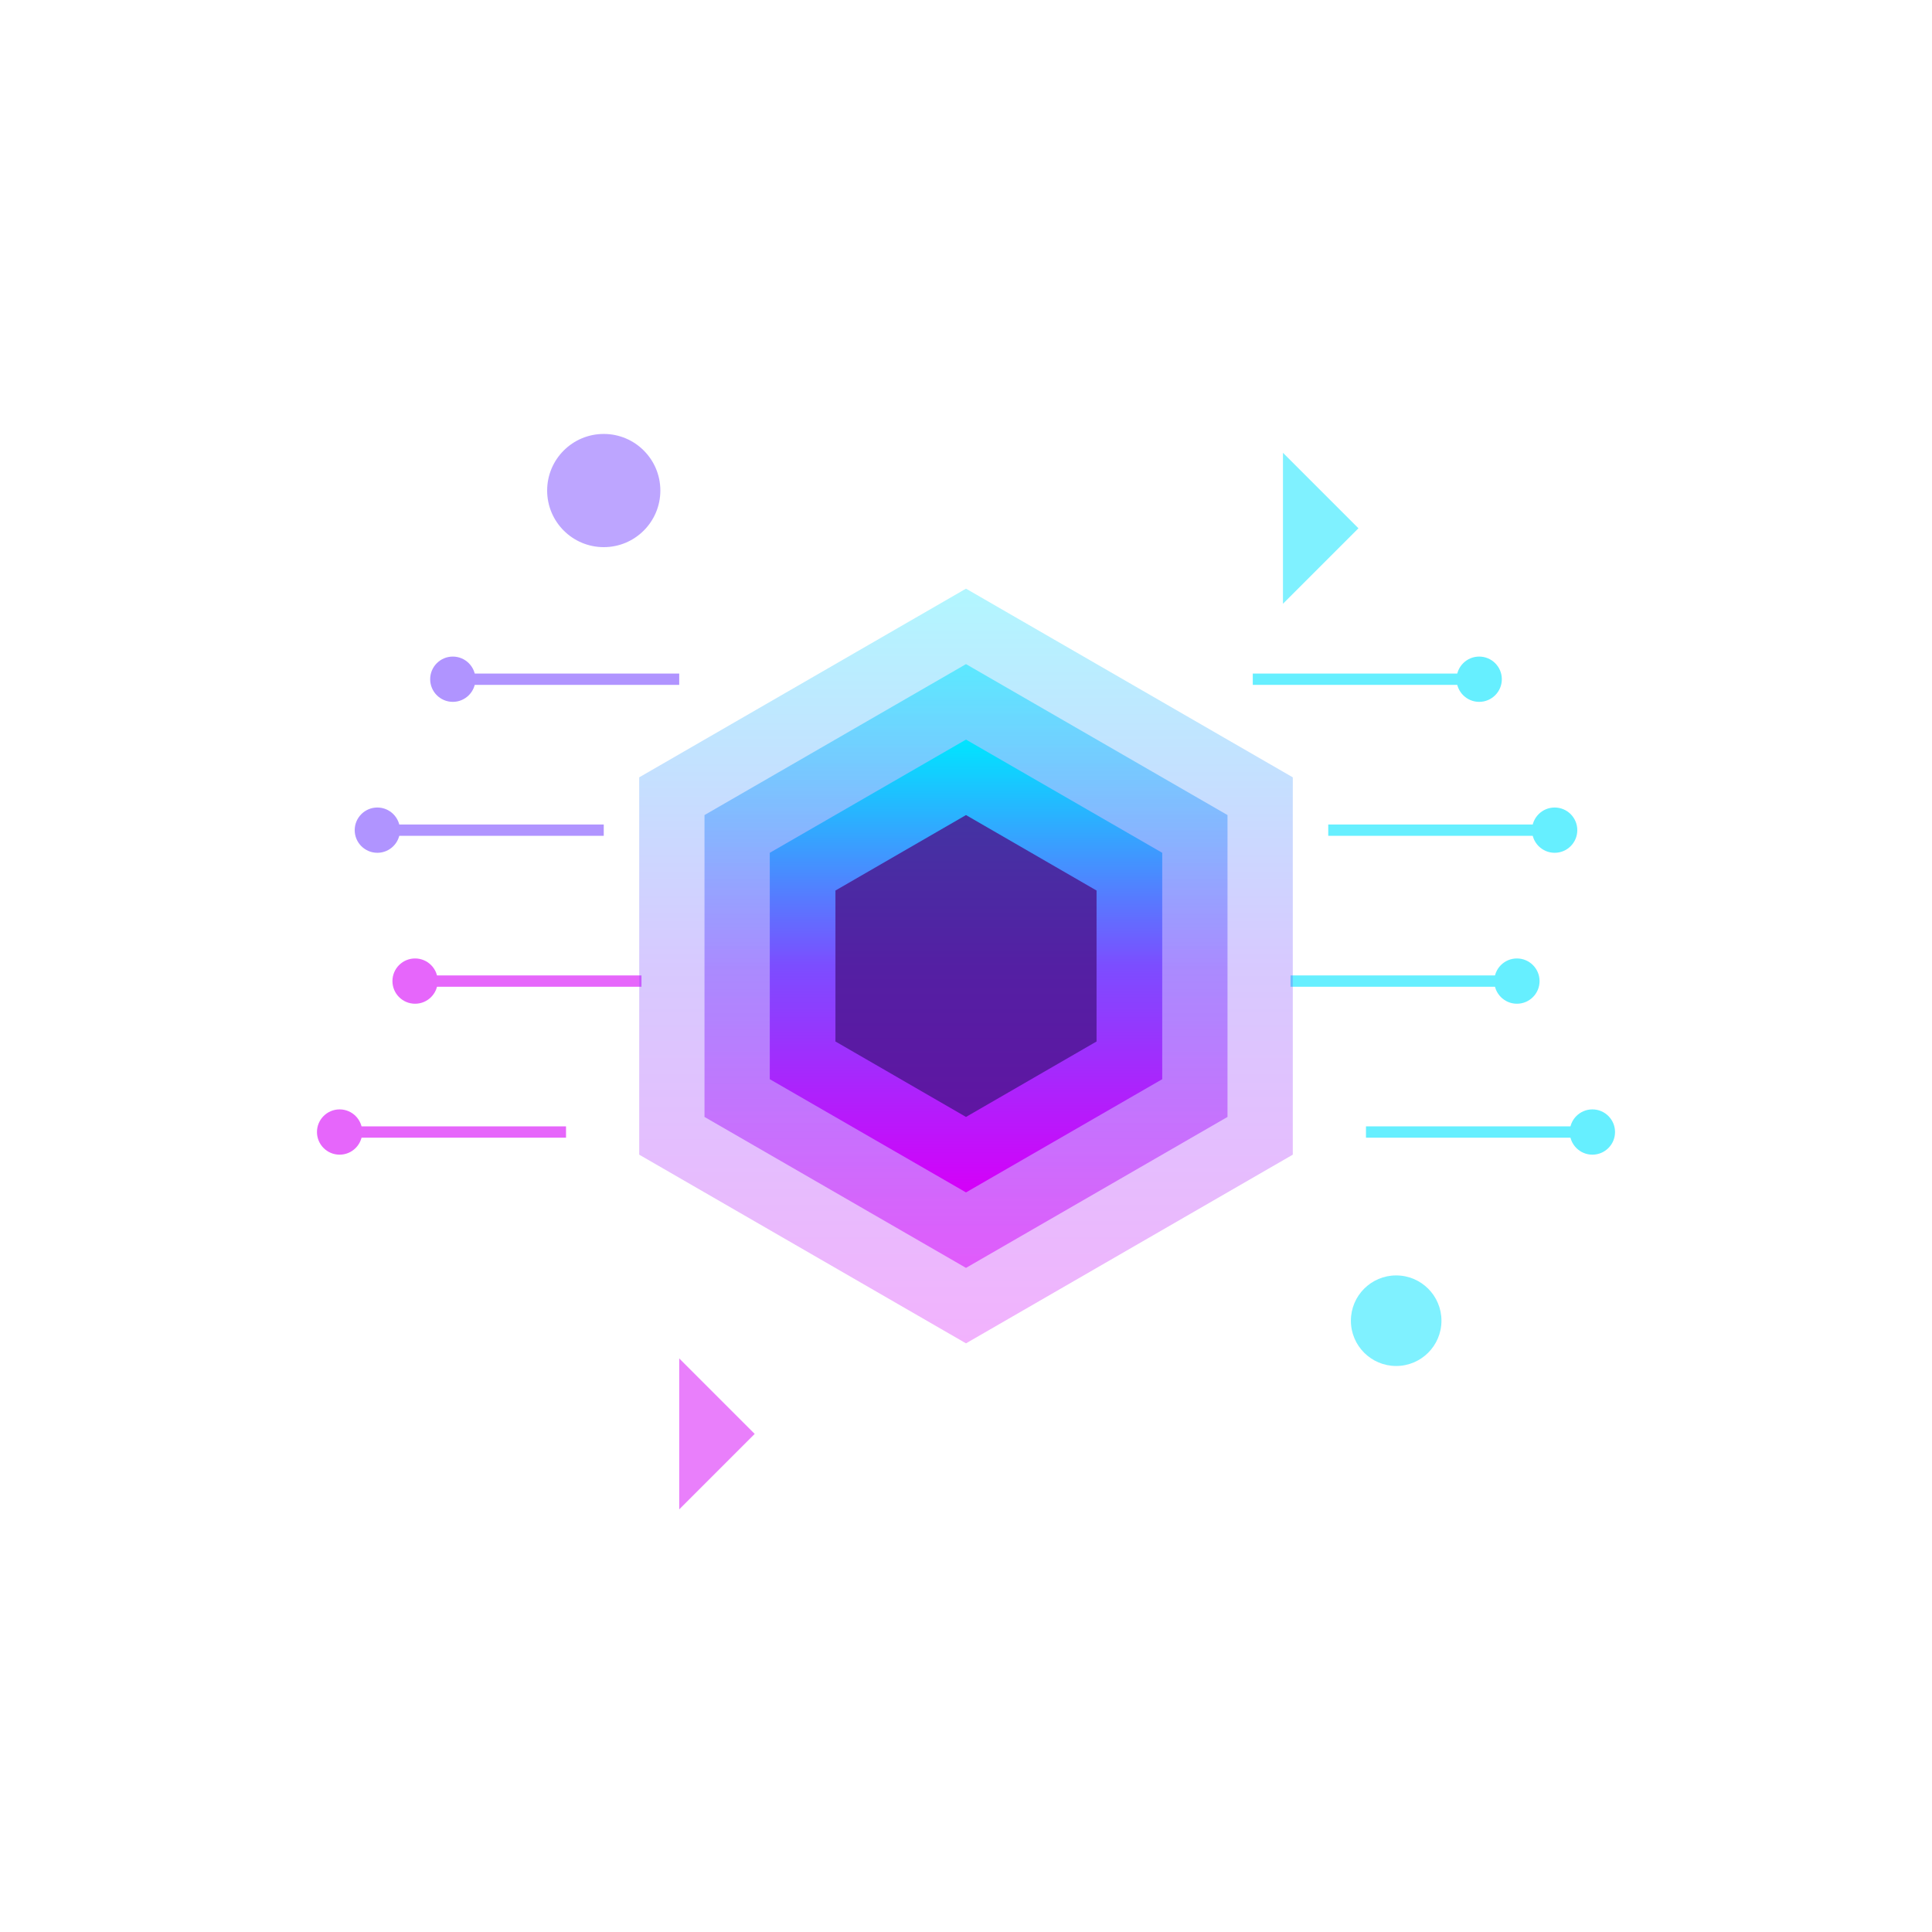 <svg width="512" height="512" viewBox="0 0 512 512" xmlns="http://www.w3.org/2000/svg">
  <defs>
    <linearGradient id="hexGradient" x1="0%" y1="0%" x2="0%" y2="100%">
      <stop offset="0%" style="stop-color:#00E5FF;stop-opacity:1" />
      <stop offset="50%" style="stop-color:#7C4DFF;stop-opacity:1" />
      <stop offset="100%" style="stop-color:#D500F9;stop-opacity:1" />
    </linearGradient>
  </defs>
  
  <!-- Circuit lines -->
  <g opacity="0.6">
    <!-- Left side -->
    <line x1="120" y1="180" x2="180" y2="180" stroke="#7C4DFF" stroke-width="3"/>
    <circle cx="120" cy="180" r="6" fill="#7C4DFF"/>
    <line x1="100" y1="220" x2="160" y2="220" stroke="#7C4DFF" stroke-width="3"/>
    <circle cx="100" cy="220" r="6" fill="#7C4DFF"/>
    <line x1="110" y1="260" x2="170" y2="260" stroke="#D500F9" stroke-width="3"/>
    <circle cx="110" cy="260" r="6" fill="#D500F9"/>
    <line x1="90" y1="300" x2="150" y2="300" stroke="#D500F9" stroke-width="3"/>
    <circle cx="90" cy="300" r="6" fill="#D500F9"/>
    
    <!-- Right side -->
    <line x1="332" y1="180" x2="392" y2="180" stroke="#00E5FF" stroke-width="3"/>
    <circle cx="392" cy="180" r="6" fill="#00E5FF"/>
    <line x1="352" y1="220" x2="412" y2="220" stroke="#00E5FF" stroke-width="3"/>
    <circle cx="412" cy="220" r="6" fill="#00E5FF"/>
    <line x1="342" y1="260" x2="402" y2="260" stroke="#00E5FF" stroke-width="3"/>
    <circle cx="402" cy="260" r="6" fill="#00E5FF"/>
    <line x1="362" y1="300" x2="422" y2="300" stroke="#00E5FF" stroke-width="3"/>
    <circle cx="422" cy="300" r="6" fill="#00E5FF"/>
  </g>
  
  <!-- Decorative elements -->
  <circle cx="160" cy="130" r="15" fill="#7C4DFF" opacity="0.5"/>
  <circle cx="370" cy="350" r="12" fill="#00E5FF" opacity="0.5"/>
  <polygon points="180,360 200,380 180,400" fill="#D500F9" opacity="0.5"/>
  <polygon points="340,120 360,140 340,160" fill="#00E5FF" opacity="0.5"/>
  
  <!-- Main hexagon layers -->
  <g transform="translate(256, 256)">
    <!-- Outer hexagon -->
    <polygon points="0,-100 86.6,-50 86.6,50 0,100 -86.6,50 -86.6,-50" 
             fill="url(#hexGradient)" opacity="0.3"/>
    
    <!-- Middle hexagon -->
    <polygon points="0,-80 69.3,-40 69.3,40 0,80 -69.3,40 -69.3,-40" 
             fill="url(#hexGradient)" opacity="0.5"/>
    
    <!-- Inner hexagon -->
    <polygon points="0,-60 52,-30 52,30 0,60 -52,30 -52,-30" 
             fill="url(#hexGradient)"/>
    
    <!-- Center hexagon -->
    <polygon points="0,-40 34.6,-20 34.6,20 0,40 -34.6,20 -34.6,-20" 
             fill="#4A148C" opacity="0.8"/>
  </g>
</svg>
